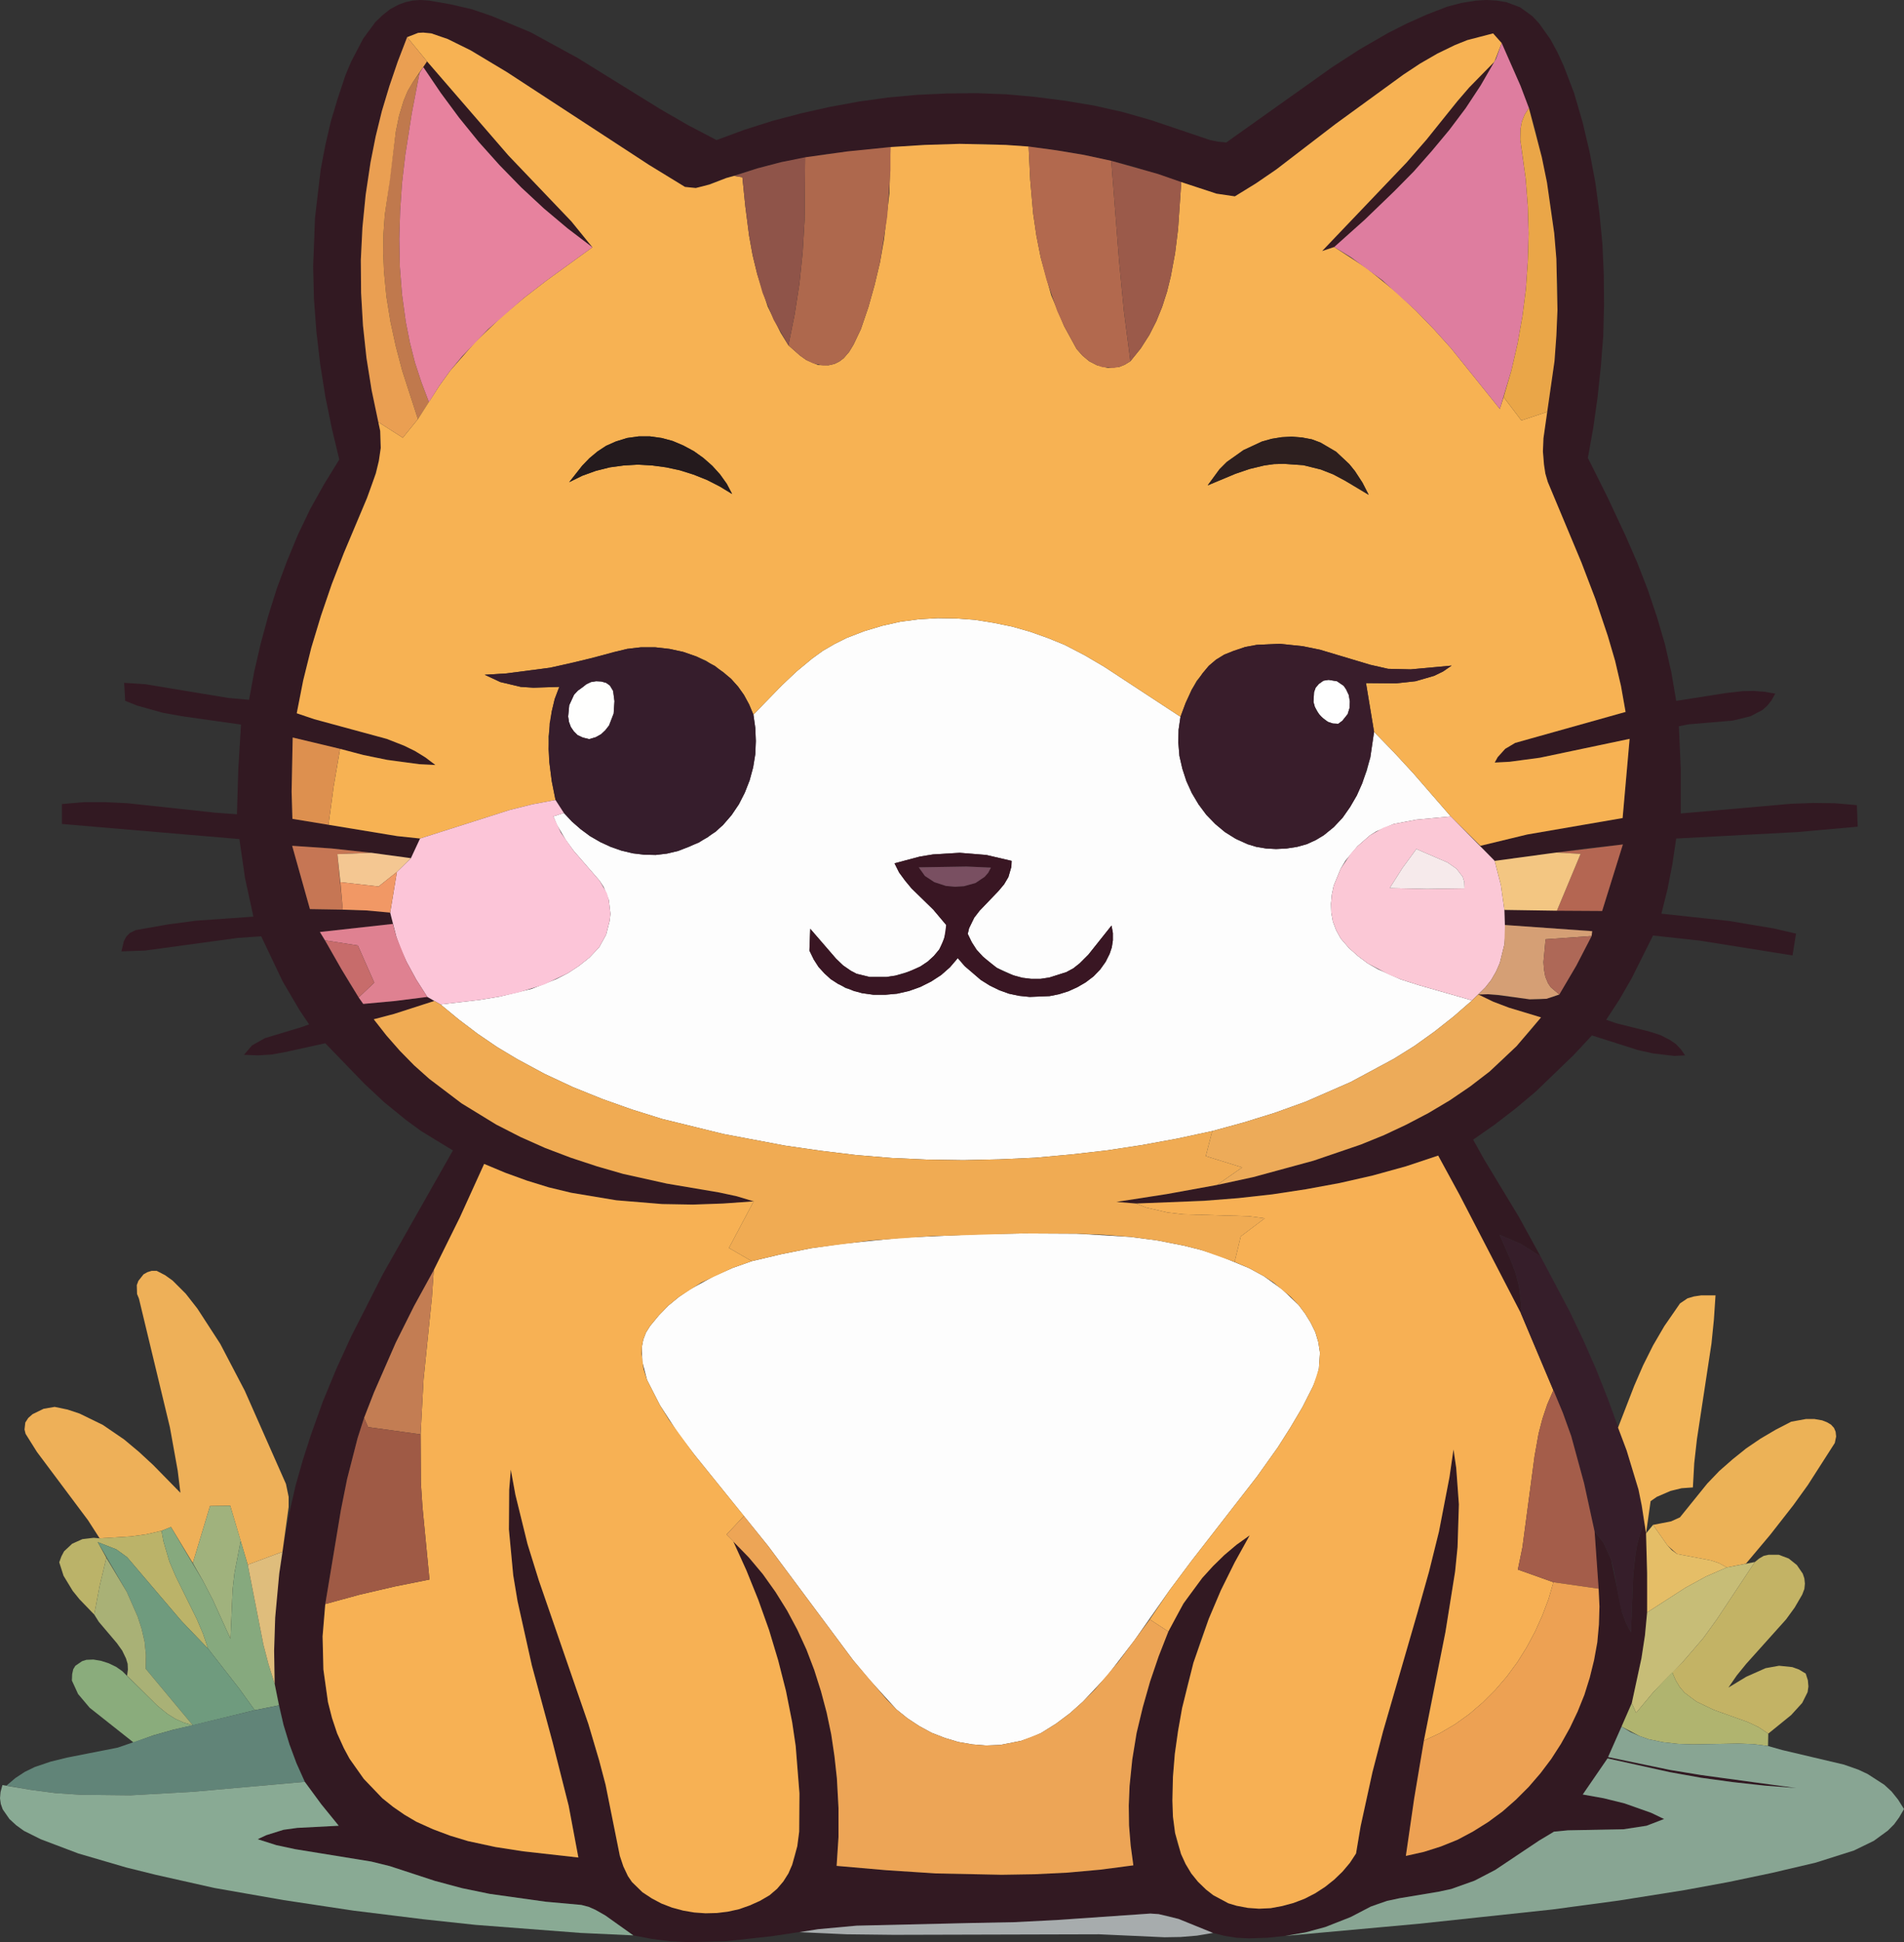 <svg xmlns="http://www.w3.org/2000/svg" viewBox="0 0 707.1 721"><rect x="0" y="0" width="707.1" height="721" fill="#333333" stroke="none"/><defs><style>.cls-1{fill:#fdfdfd;}.cls-2{fill:#351a22;}.cls-3{fill:#fff;}.cls-4{fill:#311922;}.cls-5{fill:#fffffe;}.cls-6{fill:#321922;}.cls-7{fill:#c0794d;}.cls-8{fill:#f7b253;}.cls-9{fill:#ea9f52;}.cls-10{fill:#de7d9f;}.cls-11{fill:#e7829e;}.cls-12{fill:#eaa648;}.cls-13{fill:#ae684d;}.cls-14{fill:#b2694e;}.cls-15{fill:#8f5449;}.cls-16{fill:#9b5a4a;}.cls-17{fill:#241a1d;}.cls-18{fill:#2d1f1f;}.cls-19{fill:#361d2c;}.cls-20{fill:#391d2b;}.cls-21{fill:#dd904f;}.cls-22{fill:#fcc5d8;}.cls-23{fill:#fbc8d6;}.cls-24{fill:#c67654;}.cls-25{fill:#f4c792;}.cls-26{fill:#f6eaeb;}.cls-27{fill:#b46652;}.cls-28{fill:#391623;}.cls-29{fill:#f3c682;}.cls-30{fill:#794f61;}.cls-31{fill:#f19865;}.cls-32{fill:#df8191;}.cls-33{fill:#d59f75;}.cls-34{fill:#ae6857;}.cls-35{fill:#c76c6b;}.cls-36{fill:#f0ab53;}.cls-37{fill:#edab59;}.cls-38{fill:#f7b054;}.cls-39{fill:#f7b154;}.cls-40{fill:#361e2a;}.cls-41{fill:#eeb058;}.cls-42{fill:#c37d53;}.cls-43{fill:#f2b559;}.cls-44{fill:#a45d4a;}.cls-45{fill:#9f5a45;}.cls-46{fill:#ecb257;}.cls-47{fill:#a0b27d;}.cls-48{fill:#eda556;}.cls-49{fill:#bbb369;}.cls-50{fill:#86a97e;}.cls-51{fill:#e5be67;}.cls-52{fill:#6f9b7e;}.cls-53{fill:#dfbd7c;}.cls-54{fill:#c3b365;}.cls-55{fill:#a9b176;}.cls-56{fill:#c7bd77;}.cls-57{fill:#eda153;}.cls-58{fill:#8aac7c;}.cls-59{fill:#b0b46f;}.cls-60{fill:#618478;}.cls-61{fill:#88a593;}.cls-62{fill:#89aa94;}.cls-63{fill:#a7acad;}</style></defs><g id="图层_2" data-name="图层 2"><g id="图层_1-2" data-name="图层 1"><path class="cls-1" d="M314.5,236.8l6.5-2.5,6.7-2,6.7-1.5,6.9-.9,6.9-.4,6.9.1,6.9.5,6.9,1.1,6.9,1.4,6.7,1.9,6.5,2.3,6.4,2.6,7.5,3.9,7.3,4.3,28.2,18.5-.7,4.8-.1,4.8.4,4.9,1.1,4.8,1.5,4.6,2,4.4,2.5,4.2,2.9,3.9,3.3,3.4,3.6,3,4,2.5,4.4,2,3.3,1,3.6.6,3.7.2,3.9-.2,3.9-.6,3.6-1,3.3-1.5,3-1.8,3.7-3,3.3-3.5,2.8-4,2.5-4.3,2-4.5,1.7-4.7,1.3-4.9,1.4-9.5,7.4,7.6,7.2,7.8,13.9,16L526,304.3l-8.4,1.6-6.4,2.7-2.4,1.5-4.7,4.1-4.4,5.3-1.8,3-2.6,6.3-.7,3.4-.3,3.3.1,3.3.6,3.3,1.2,3.2,1.7,3.1L501,352l3.4,3,3.6,2.7,3.9,2.2,8.3,3.7,6.6,2.1,19.9,5.7-6.9,6-7.1,5.6-7.4,5.3-7.7,4.8-16,8.6L484.9,409l-11.4,4.1-11.6,3.6-11.7,3.2-13,2.8-13.1,2.4-13.2,2-13.2,1.5-13.3,1.2-13.3.6-13.3.3-13.3-.2-13.3-.6-13.3-1.1-13.2-1.6-13.2-1.9L268.7,421l-22.8-5.6-11.2-3.5-11-3.9-10.9-4.4-10.5-4.9-10.2-5.5-7.5-4.5-7.2-4.9-7-5.3-6.8-5.6,14.6-1.7,7.3-1.2,12-2.9,9.1-3.6,4.3-2.2,4.1-2.7,3.9-3.1,3.6-3.8,2.6-4.7,1.3-5.1.3-2.6-.6-5.2-1.9-4.8-1.5-2.3L213,315.8l-2.9-4-3.3-5.6-1.3-3.1,3.9-1.3,3,3.2,3.2,2.8,3.5,2.6,3.8,2.2,3.9,1.8,4,1.4,4.2,1,4.2.5,4.3.1,4.2-.5,4.2-1,4.2-1.6,6.7-3.4,5.7-4.6,3.2-3.7,2.7-4,2.2-4.3,1.8-4.6,1.3-4.8.8-4.9.2-4.9-.2-4.9-.7-4.9,10.5-10.8,5.5-5.2,5.8-4.8,4-2.9,4.3-2.5Zm17.7,83.7,1.7,3.4,2.2,3,2.4,2.9,8.1,7.9,4.8,5.7-.1,2.6-1.4,4.5-1.1,2-2,2.4-2.3,2.1-2.7,1.8-3,1.5-6.3,1.9-3.3.5H323l-4.9-1.2-2.1-1.1-2.9-2-2.6-2.5-9.6-11.1-.3,8.1,1.6,3.3L304,359l2.2,2.4,2.3,2.1,5.5,3.3,6.1,1.9,4.3.6h4.4l4.4-.4,4.4-1,4.2-1.5,4-2,3.7-2.4,3.3-2.9,2.9-3.4,2.6,3,5.9,5.1,3.4,2.1,3.5,1.7,3.6,1.3,3.8.8,3.9.4,7.4-.3,3.5-.7,3.5-1.1,3.3-1.5,3.1-1.8,2.9-2.2,2.5-2.6,2-2.8,1.5-3,.8-2.4.4-2.6v-2.7l-.5-2.8-8.6,10.8-3.2,3.2-2.4,1.9-2.6,1.4-6.3,2-3.3.5H383l-3.3-.4-3.3-.9-6.2-2.8-2.7-1.9-2.5-2.3-2.3-2.5-1.8-2.8-1.5-3.1.5-2.1,1.9-3.9,2-2.6,7-7.3,2.1-2.5,1.6-2.7,1.1-3.8.1-2.2-9.4-2.2-9.9-.8-9.9.6-4.9.8Z"/><path class="cls-1" d="M279.2,468.2l11-2.6,11-2.2,11.2-1.6,22.4-2.3,28.3-1.3,16.9-.3,19.9.1,20,1.2,9.9,1.3,9.7,1.9,6.4,1.6,6.4,2,11.6,4.8,5.5,3,6.8,4.9,6.1,5.8,2.4,3.2,2.1,3.4,1.7,3.5,1.1,3.7.6,3.9-.4,5.9-.8,3.1-1.3,3.3-4,7.9-4.5,7.6-4.7,7.4-7.7,10.8-24.4,31.4-8,10.7-13.2,18.8-10,13-9,9.6-4.8,4.3-5.2,3.9-5.6,3.5-3.7,1.6-3.8,1.3-7.6,1.5-5.3.2-5.1-.4-5.2-.9-5-1.5-4.9-1.9-4.6-2.5-4.4-2.9-4.1-3.3-10-11-6.1-7.3L285.3,574,258,540.2l-5.9-7.7-7-10.8-4.8-9.4-1.8-6.9-.1-5.5.5-2.6,1-2.6,1.5-2.4,3.3-4,3.5-3.6,3.9-3.2,4.1-2.8,8.9-4.9,7-3.1Z"/><path class="cls-2" d="M537,42.9l8.6-10.4,9.4-9.6-5.1,8.8-5.6,8.5-6.1,8.1-6.5,7.8L525,63.7,517.8,71l-11,10.6L495.5,91.7,491,93.2l31.4-32.9,7.4-8.5Z"/><path class="cls-3" d="M491.5,252.7l1.9-.3,3.1.5,2.5,1.7.9,1.3,1,2.1.4,2.4-.1,2.4-.7,2.3-2,2.5-1.5,1.1-2-.1-1.8-.6-3-2.3-1.9-3.3-.5-1.8.2-3.6.6-1.7,1.2-1.4Z"/><path class="cls-4" d="M158.6,22.8l30.2,34.9,23.4,24.5,7.8,9.6-9.2-7L202,77.4l-8.4-7.8-8.1-8.3-7.7-8.6-7.3-9-6.8-9.2-6.5-9.6Z"/><path class="cls-5" d="M216.4,255.1l1.4-1.1,1.7-.8,1.9-.3,1.9.1,1.8.5,1.4,1,1.2,2,.5,3.8-.3,4.6-1.7,4.4-1.4,1.8-1.6,1.5-2,1.1-2.4.7-2.4-.6-1.9-.9-1.4-1.4-1.1-1.6-.7-1.9-.3-2,.4-4.2,1.8-3.9,1.4-1.5Z"/><path class="cls-6" d="M128.3,27.9l2.1-5,4.5-8.6,4.5-6.1,2.7-2.6,2.8-2.2,3.2-1.7,2.5-.9,2.6-.6,3-.2,3.1.2,8,1.4,7.8,1.8,7.4,2.5L197.1,12l17.4,9.5,30.7,19,10.4,6L266.1,52l10.3-3.8,10.4-3.3,10.6-2.8,10.7-2.4,10.9-2,10.8-1.5,10.9-1,11-.5,11-.1,11,.4,10.9,1,10.9,1.4,10.8,1.8L417,41.6l10.5,3L449.4,52l3,.6,3,.3,39.4-28L505,18.3l10.4-6,7.1-3.6,7.4-3.3,7.5-2.9,5.3-1.4,5.6-.9,3.8-.2,3.7.2,3.6.6,5.1,1.9L569.1,6l2.5,2.7,4.2,5.9,2.6,4.8,2.3,5,3.9,10.2,3.2,11,2.6,11.1,2.1,11.2L594,79.2l1.1,11.4.5,11.3.1,11.4-.3,11.5-.9,11.4-1.2,11.3-1.6,11.3-2,11.2,7.2,14.4,6.8,14.5,4.3,9.9,3.9,10,3.4,10.1,3,10.2,2.4,10.5,1.8,10.6,18.4-2.9,6.1-.7,4.1-.1,4.1.3,4.1.7-1.4,2.5-1.6,2-1.8,1.6-4.4,2.3-6.5,1.6-16.4,1.4-3.7.7.7,16.1V302l40.9-3.6,8.2-.3,8.1.1,8.2.7.3,8-22.4,2-45,2.4-1.4,9.4-1.8,9.3-2.3,9.2,25.1,2.7,16.7,2.8,8.2,1.9-1.3,8.1-34.5-5.5-17.3-1.9-8,16-4.5,7.8-4.9,7.5,3.8,1.3,12.4,3.1,4,1.3,3.5,1.8,2.2,1.5,1.8,1.9,1.6,2.3-4,.2-7.8-.9-5.8-1.3-17-5.4-6.7,7.2-14.1,13.6-7.5,6.3-7.8,6-8,5.6,4,7.2,13,21.5,8,14.6-7.3-4.6-7.9-3.4,4.1,9.3,1.8,4.8,1.3,4.9.8,6.7-.1,3.4-22.8-44L534.1,429l-12,4-12.3,3.4-12.3,2.8L485,441.5l-12.5,1.9-12.6,1.4-25.4,1.7-12.6.3-7.3-.6,18.7-2.9,18.7-3.4,13.4-2.9,22.4-6.1,17.6-6,8.6-3.5,8.3-3.9,8.2-4.3,7.9-4.7,7.5-5.1,7.3-5.6,5.1-4.6,9.6-10,4.4-5.5-11.9-3.6-5.8-2.2-5.6-2.7,3.7-.1,15.4,1.9,3.8.1,4.8-.9,2.4-1,6.3-10.7,5.7-11,.2-1.8-32.4-2.3-.2-5.6,36.3.4,7.7-24.7-12.4,1.3-35.2,4.8-5.3-5.6,17.4-4.2,35.4-6.1,2.6-29.4-33.3,7-11.2,1.5-5.6.3,1.1-2L559,278l3.7-2.2,41-11.5-1.7-9.6-2.2-9.4-2.7-9.2-4.6-13.7-5.2-13.6-12.5-29.9-.9-3.1-.5-3.3-.4-4.9.2-4.9,4.1-28.6,1.1-19v-9.5l-1.2-19-2.7-18.9-4.1-18.5-2.6-9.1-3.1-8.2-7-15.9-3.2-3.6-9.6,2.5-4.5,1.8-6.6,3.2-6.4,3.7-6.2,4.1L495.9,46.1,474,62.9l-7.6,5.2-7.8,4.8-6.8-1L421.4,62l-8.7-2.3-10.2-2.2-10.2-1.7L382,54.4l-17.1-1-21.4.4-12.8.8-23.8,2.6-16.8,3-8.8,2.3-11.6,3.6-9.2,3.3-2.1.4-4-.4L241,61.2,188.3,26.8l-13.5-8.1-8.5-4.2-6.1-2.1-3-.3-1.9.1-4.1,1.6-3.5,9.1L144.6,32l-2.8,9.3-2.3,9.4-1.9,9.6-1.8,12-1.2,12.1L134,96.5l.1,12.2.7,12.1,1.3,12.1,1.9,11.9,3.2,15.2.2,6.3-.7,4.8-2.6,9.2-10.4,25-4.5,11.6-4,11.7-3.6,11.9-3,12.1-2.4,12.2,6.5,2.2,26.9,7.3,6.4,2.5,4.1,2,3.9,2.4,3.7,2.8-6-.3-11.9-1.6-8.8-1.8-26.3-6.5-.4,20.1.3,10.1,38.9,6.4,8.5.9-3.4,7.3-14.7-2L123.2,315l-14.7-1,6.6,23.5,21,.5,8.8.8,1,4.2-27.1,3,11.1,19.1,5,7.6,11.9-1.1,11.9-1.5,2.6,1.5-14.9,4.8-7.6,2,4.7,6,5,5.7,5.3,5.4,5.6,5,12,9.1,12.9,7.9,9,4.6,9.2,4.1,9.5,3.6,9.7,3.2,9.7,2.8,16.2,3.6,19.5,3.3,6.5,1.4,6.3,1.9-11.3.8-11.3.4-11.4-.2-17-1.4-16.8-2.8-8.3-2-8.1-2.5-8-2.9-7.9-3.3-9,19.8-9.7,19.6-7.3,13.3L147,498.4l-8.1,18.5-3.7,9.5-2.4,7.5-3.9,15.2-2.3,11.5-5.8,34.9-1,12,.3,12.3,1.7,12.1,1.5,5.9,1.9,5.7,2.5,5.5,2.1,3.9,5.3,7.5,6.9,7.2,4,3.2,4.2,2.9,4.4,2.6,6.2,2.8,6.4,2.4,6.6,2,10.2,2.2,10.3,1.6,20.5,2.3-3.6-19.2-6-23.7-7.7-28.5-5.3-23.8-1.6-9.6-1.6-17,.1-14.7.6-7.5,1.7,9.3,4.5,18.3,4.2,13.5L218.5,640l4,13.5,2.4,9.1,5.3,26.4,1.3,3.9,1.7,3.6,1.5,2.2,3.9,3.8,3.5,2.3,3.6,1.9,3.9,1.5,4.1,1.1,4.1.7,4.2.3,4.2-.1,4.1-.5,4.1-.9,4-1.4,3.8-1.7,3.6-2.1,2.8-2.4,2.3-2.7,1.9-3,2.5-6.6,1.5-8.9.1-14.2-1.4-17.6-1.3-8.8-2.3-11.6L289,616.4l-3.4-11.3-4-11.2L277.2,583l-4.9-10.8,5.8,6,5.2,6.2L288,591l4.3,6.9,3.8,7.2,3.4,7.3,2.9,7.6,2.5,7.9,2.1,7.9,1.7,8.1,1.2,8.1.9,8.2.6,11V682l-.7,10.7,18.4,1.6,18.4,1.2,24.5.5,12.2-.2,12.3-.6,12.2-1.1,12.2-1.6-1-7.4-.6-7.4-.1-7.4.3-7.3,1-9.8,1.6-9.8,2.3-9.6,2.7-9.5,3.2-9.4,3.6-9.2,2.6-5.3,6.3-10,3.7-4.6,4-4.4,4.2-4.1,4.5-3.8,4.9-3.5-5.6,10.1-5.1,10.3L448.9,601l-3.1,8.1-4.9,16.6-3.4,16.9-1.2,8.5-.7,8.6-.2,8.7.2,6,.8,6.1.9,4,3,7.5,2.1,3.5,2.5,3.1,3,2.9,2.7,2.1,5.6,3,3,.9,4.2.8,4.2.3,4.3-.2,4.3-.8,4.1-1.1,4.2-1.6,3.9-2,3.7-2.4,3.4-2.7,3.1-3,2.7-3.2,2.3-3.5,1.7-10.1,4.4-20.1,3.9-15,12.9-44.5,4.2-14.9,3.7-14.9,3.9-20.2,1.4-10.3,1.1,6.8,1,13.6-.5,15.9-.9,9-3.6,22.5-5.5,27-4.3,24L522.1,689l6.7-1.5,6.3-2,6.2-2.5,5.8-3.1,5.6-3.5,5.3-3.9,5-4.4,4.7-4.7,4.4-5.1,4-5.3,3.6-5.6,3.3-5.9,2.9-6.1,2.5-6.2,2-6.4,1.6-6.5,1.2-6.6.6-6.6.2-6.7-1.8-27.8,3.4,4.3,2.7,6,4.1,19.7,1.4,3.8,1.9,3.6.8-20.8.7-6.9.7-4.5,1.2-4.5,1.6-4.4.6,4.4.5,22-.1,7.3-.8,8.5-1.3,8.5L606,632.3l-8.8,20,23.1,4.8,11.6,1.9,35.2,4.8-11.8-.9-11.8-1.3L631.8,660l-11.7-2.1L597,652.8l-9.2,13.4,7.8,1.4,7.7,1.9,9.9,3.5,4.8,2.3-6.5,2.5-8.5,1.3-20.7.4-5.2.5-5.5,3.3-16.3,10.9-7.7,4-8.7,3.1-4.7,1-14.4,2.4-7.7,1.9-3,1.2-7.5,3.9-9.4,3.7-7.4,2-7.5,1.3-6.7.7-6.8.2-4.5-.2-4.4-.7-4.4-1.1-12.8-5.2-4.4-1.3-6.1-.7-34.7,2.4-15.8.8-58.6,1.3-14.2,1.3-17.2,2.6-17.3,1.9-13.8.3-6.8-.3-6.8-.9-6.8-1.3-10.4-7.4-3.7-2.1-2.5-1.1-2.7-.7L202.6,706l-20.7-2.9L171.7,701l-10.1-2.7-16.8-5.5-6.9-1.7-28.3-4.6-7-1.5-6.9-2.2,3.2-1.5,6.4-2,5.1-.7,15.4-.8-6.5-8-6.1-8.3-3.1-6.9-2.6-7-2.2-7.2L102,625.1l-.2-12.3.4-12.3.6-8.1.9-8.2,2.1-13.4,1.8-9.8,2.2-9.6,2.7-9.5,3-9.3,4.4-12.3,5-12.1,5.5-12,11.9-23.4,25.9-45.7-11.8-7.2-5.6-4.1-8-6.5-7.6-7.1-14.4-14.9-15,3.3-5,.9-5,.3-5.2-.2,3-3.5,4.8-2.7,13.3-4,3.1-1.1-3.5-5.2L105,364.4l-8-16.8-8.7.6-34.5,4.7-8.7.3.9-3.8.9-1.7,1.3-1.3,2.2-1.1,11.9-2.1,10.5-1.4,21.3-1.5L91,326l-2.1-14.5L23,305.9v-7.4l8.2-.7h8.1l8.1.4,32.5,3.5,8.1.6.5-16.7,1-16.6-21.9-3.1-7.2-1.3L51.1,262l-4.6-1.8-.4-6.7,7.8.5,30.8,5.1,7.8.7,1.9-10.4L96.8,239l2.8-10.3,3.2-10.2,3.7-10,4.1-9.9,4.6-9.6,5.2-9.3,5.6-9.1-2.8-11.7-2.4-11.8-1.9-12-1.4-12-.9-12.1-.3-12.1.7-18.1,2.1-17.9,1.7-8.9,2-8.7,2.6-8.7Z"/><path class="cls-7" d="M143.9,72.7,147,48.9l1.2-5.9,1.7-5.6,1.5-3.6,2-3.4,2.4-3.3-2.9,15.1-2.4,15.4L149.3,68l-.7,10.3-.3,10.4.2,10.4.8,10.2,1.4,10.2,1.5,7.6,1.9,7.5,2.4,7.3,2.8,7.4-4.1,6.3-5.8-17.9-2.4-9.1-2-9.2-1.5-9.3-.9-9.3-.3-7,.1-7,.5-7Z"/><path class="cls-8" d="M151.2,13.8l4.1-1.6,1.9-.1,3,.3,6.1,2.1,8.5,4.2,13.5,8.1L241,61.2l13.4,8.2,4,.4,5.1-1.3,6.2-2.4,2.9-.8,3.1.5,1.1,10.8,1.4,10.9,1.3,7.2,1.7,7,3.9,12.1,4.8,9.7,2.9,4.7,4.3,3.8,2.4,1.7,4.3,1.8,3.9.1,2.2-.5,1.8-.9,1.6-1.2,2-2.3,1.7-2.8,2.7-5.7,2.8-8.2,2.3-8.2,2-8.4,1.5-8.5,2-17.1.4-17.2,12.8-.8,12.9-.4,17.1.4,8.5.6.6,12.4,1.1,12.5,1.2,8.2,1.6,8.1,3.9,14,4.8,11.5,4.6,8.4L402,132l2.5,2.1,2.9,1.5,4.1,1,4.2-.4,2-.8,2.1-1.3,3.8-4.7,3.2-5,2.6-5.1,2.2-5.4,1.8-5.6,1.4-5.7,1.6-8.6,1.1-8.9,1.2-17.5,13.1,4.3,6.8,1,7.8-4.8,7.6-5.2,21.9-16.8,25.3-18.4,6.2-4.1,6.4-3.7,6.6-3.2,4.5-1.8,9.6-2.5,3.2,3.6L555,22.9l-9.4,9.6-4.4,5.1L529.8,51.8l-7.4,8.5L491,93.2l4.5-1.5,12.1,7.9,11.2,9.1,7,6.6,6.7,6.9,6.4,7.1L557,151.8l1.4-4.4,6.6,8.7,9.6-3.2-1.4,9.8-.2,4.9.4,4.9.5,3.3.9,3.1,12.5,29.9,5.2,13.6,4.6,13.7,2.7,9.2,2.2,9.4,1.7,9.6-41,11.5L559,278l-2.8,3.1-1.1,2,5.6-.3,11.2-1.5,33.3-7-2.6,29.4-35.4,6.1L549.8,314l-11-10.9-13.9-16-7.2-7.8-7.4-7.6-3-18.1,11.1.1,7.3-.8,6.9-2,3.3-1.6,3.2-2.2-15.2,1.4-8.4-.2-6.6-1.5-18.7-5.6-6.4-1.3-8.6-.9-8.5.4-4.3.8-7.7,2.8-3.1,1.9-2.7,2.3-4.5,5.6-1.8,3.2-2.3,5-1.9,5.1-28.2-18.5-7.3-4.3-7.5-3.9-6.4-2.6-6.5-2.3-6.7-1.9-6.9-1.4-6.9-1.1-6.9-.5-6.9-.1-6.9.4-6.9.9-6.7,1.5-6.7,2-6.5,2.5-4.6,2.3-4.3,2.5-4,2.9-5.8,4.8-5.5,5.2-10.5,10.8-1.6-3.8-1.9-3.5-2.2-3.1-2.6-2.9-2.9-2.5-6.4-4.2-3.6-1.6-4.9-1.7-5.1-1.1-5.3-.6H238l-5.1.6-20.8,5.3-7.9,1.7L188.1,250l-8.1.5,5.8,2.7,7.6,1.8,4.7.3,9.6-.3-1.7,4.5-1.1,4.6-1.2,9.3.3,9.5.9,7.1,1.4,7-8.6,1.6-8.4,2.1L156,311.3l-8.5-.9L122,306.2l1.9-14.2,2.4-14,8.7,2.3,8.8,1.8,11.9,1.6,6,.3-3.7-2.8-3.9-2.4-4.1-2-6.4-2.5L116.7,267l-6.5-2.2,2.4-12.2,3-12.1,3.6-11.9,4-11.7,4.5-11.6,8.6-20.4,3.3-9.2,1.1-4.6.7-4.8-.2-6.3-.7-3.3,9.1,5.8,5.6-6.9,7.9-12.3,4.1-5.7,9.2-10.5,10.1-9.7,8.1-6.8,8.3-6.4L220,91.8l-7.8-9.6L188.8,57.7,158.6,22.8ZM211.4,179l4.9-2.4,5-1.8,5.2-1.3,5.2-.7,5.2-.3,5.3.3,5.2.7,5.1,1.1,5.1,1.6,5,2,4.7,2.4,4.6,2.8-2-3.8-2.5-3.5-2.9-3.2-3.3-2.9-3.5-2.5-3.9-2.1-4-1.7-4.1-1.1-4.3-.6h-4.2l-4.3.6-4.2,1.3-3.6,1.6-3.2,2.1-3,2.5-2.7,2.8Zm237.1,1.2,10.3-4.3,5.3-1.8,5.4-1.3,3.6-.5,3.7-.1,7.2.5,6.5,1.6,4.6,1.8,4.5,2.4,8.7,5.2-2.3-4.5-2.8-4.3-2.1-2.6-4.9-4.6-5.8-3.4-3.2-1.2-3.7-.7-3.8-.3-3.7.2-3.7.6-3.6,1-6.9,3.2-6.2,4.4-2.7,2.7Z"/><path class="cls-9" d="M140.5,156.7,138,144.8l-1.9-11.9-1.3-12.1-.7-12.1L134,96.5l.6-12.1,1.2-12.1,1.8-12,1.9-9.6,2.3-9.4,2.8-9.3,3.1-9.1,3.5-9.1,7.4,9-5.2,7.6-2,3.4-1.5,3.6L148.2,43,147,48.9l-2.2,18-1.9,12.9-.5,7-.1,7,.3,7,.9,9.3,1.5,9.3,2,9.2,2.4,9.1,5.8,17.9-5.6,6.9Z"/><path class="cls-10" d="M557.7,16l7,15.9,3.1,8.2-1.6,2.5-1,2.5-.5,2.7-.1,4.1,2,14.4.8,10.2.3,10.2L567.4,97l-.7,10.2-1.3,10.2-1.8,10.1-2.3,10L557,151.8l-18.1-22.5-6.4-7.1-6.7-6.9L513.3,104l-11.6-8.5-6.2-3.8,11.3-10.1,11-10.6,7.2-7.3,6.7-7.6,6.5-7.8,6.1-8.1,5.6-8.5,5.7-9.9Z"/><path class="cls-11" d="M155.8,27.1l1.4-2.2,6.5,9.6,6.8,9.2,7.3,9,7.7,8.6,8.1,8.3,8.4,7.8,8.8,7.4,9.2,7-17.1,12.4-8.3,6.4-13.3,11.6-9.6,10-4.5,5.4-4.1,5.7-3.8,6-2.8-7.4-2.4-7.3-1.9-7.5-1.5-7.6-1.4-10.2-.8-10.2-.2-10.4.3-10.4.7-10.3,1.2-10.4,2.4-15.4Z"/><path class="cls-12" d="M565.2,56.1l-.6-4.2.1-4.1.5-2.7,1-2.5,1.6-2.5,4.8,18.3,1.9,9.3,2.7,18.9.8,9.5.4,19-.4,9.5-.7,9.5-2.7,18.8-9.6,3.2-6.6-8.7,2.9-9.9,2.3-10,1.8-10.1,1.3-10.2.7-10.2.3-10.3-.3-10.2-.8-10.2Z"/><path class="cls-13" d="M299,58.4l15.8-2.2,15.9-1.6v8.6l-1.2,17.2-2.7,17-2,8.4-2.3,8.2-2.8,8.2-2.7,5.7-1.7,2.8-2,2.3-1.6,1.2-1.8.9-2.2.5-2,.1-3.7-.8-2.5-1.2-2.4-1.7-4.3-3.8,2.3-11.4,1.8-11.6,1.2-11.7.7-11.7Z"/><path class="cls-14" d="M382,54.4l10.3,1.4,10.2,1.7,10.2,2.2,2.9,37.2,1.8,18.6,2.4,18.6-2.1,1.3-2,.8-2.1.4-4.2-.3-2-.7-2.9-1.5L402,132l-2.2-2.5-4.6-8.4-2.6-5.7-4-11.7-2.1-8.1-1.6-8.1-1.2-8.2-1.1-12.5Z"/><path class="cls-15" d="M272.6,65.3l8.7-2.8,8.8-2.3,8.9-1.8-.2,23.4-.7,11.7-1.2,11.7-1.8,11.6-2.3,11.4-5.5-9.5-4.1-10-2-7-1.7-7-1.3-7.2-1.4-10.9-1.1-10.8Z"/><path class="cls-16" d="M412.7,59.7l17.4,4.9,8.6,3-1.2,17.5L436.4,94l-1.6,8.6-1.4,5.7-1.8,5.6-2.2,5.4-2.6,5.1-3.2,5-3.8,4.7-2.4-18.6-1.8-18.6Z"/><path class="cls-17" d="M211.4,179l4.8-6.1,2.7-2.8,3-2.5,3.2-2.1,3.6-1.6,4.2-1.3,4.3-.6h4.2l4.3.6,4.1,1.1,4,1.7,3.9,2.1,3.5,2.5,3.3,2.9,2.9,3.2,2.5,3.5,2,3.8-4.6-2.8-4.7-2.4-5-2-5.1-1.6-5.1-1.1-5.2-.7-5.3-.3-5.2.3-5.2.7-5.2,1.3-5,1.8Z"/><path class="cls-18" d="M448.5,180.2l4.4-6,2.7-2.7,6.2-4.4,6.9-3.2,3.6-1,3.7-.6,3.7-.2,3.8.3,3.7.7,3.2,1.2,5.8,3.4,4.9,4.6,2.1,2.6,2.8,4.3,2.3,4.5-8.7-5.2-4.5-2.4-4.6-1.8-6.5-1.6-7.2-.5-3.7.1-3.6.5-5.4,1.3-5.3,1.8Z"/><path class="cls-19" d="M227.8,242.1l5.1-1.2,5.1-.6h5.3l5.3.6,5.1,1.1,4.9,1.7,6.9,3.5,6,4.8,2.6,2.9,2.2,3.1,1.9,3.5,1.6,3.8.7,4.9.2,4.9-.2,4.9-.8,4.9-1.3,4.8-1.8,4.6-2.2,4.3-2.7,4-3.2,3.7-2.7,2.5-6.2,4-7.7,3.1-4.2,1-4.2.5-4.3-.1-4.2-.5-4.2-1-4-1.4-3.9-1.8-3.8-2.2-3.5-2.6-3.2-2.8-3-3.2-3.1-4.8-1.4-7-.9-7.1-.3-4.8.4-9.4.8-4.6,1.1-4.6,1.7-4.5-9.6.3-4.7-.3-7.6-1.8-5.8-2.7,8.1-.5,16.1-2.1,15.8-3.6Zm-11.4,13-1.8,1.3-1.4,1.5-1.8,3.9L211,266l.3,2,.7,1.9,1.1,1.6,1.4,1.4,1.9.9,2.4.6,2.4-.7,2-1.1,1.6-1.5,1.4-1.8,1.7-4.4.3-4.6-.5-3.8-1.2-2-1.4-1-1.8-.5-1.9-.1-1.9.3-1.7.8Z"/><path class="cls-20" d="M458.1,241.6l4.3-1.4,4.3-.8,8.5-.4,8.6.9,6.4,1.3,18.7,5.6,6.6,1.5,8.4.2,15.2-1.4-3.2,2.2-3.3,1.6-6.9,2-7.3.8-11.1-.1,3,18.1-1.4,9.5-3,9.6-2,4.5-2.5,4.3-2.8,4-3.3,3.5-3.7,3-3,1.8-3.3,1.5-3.6,1-3.9.6-3.9.2-3.7-.2-3.6-.6-3.3-1-4.4-2-4-2.5-3.6-3-3.3-3.4-2.9-3.9-2.5-4.2-2-4.4-1.5-4.6-1.1-4.8-.4-4.9.1-4.8.7-4.8,1.9-5.1,2.3-5,4-6.1,2.3-2.7,2.7-2.3,3.1-1.9Zm33.4,11.1-1.7,1.2-1.2,1.4L488,257l-.2,3.6.5,1.8.8,1.8,2.5,2.8,1.6,1,1.8.6,2,.1,1.5-1.1,2-2.5.7-2.3.1-2.4-.4-2.4-1-2.1-.9-1.3-2.5-1.7-3.1-.5Z"/><path class="cls-21" d="M108.7,273.8l17.6,4.2-2.4,14L122,306.2,108.6,304l-.3-10.1Z"/><path class="cls-22" d="M156,311.3l33.3-10.6,8.4-2.1,8.6-1.6,3.1,4.8-3.9,1.3,2.8,6,4.7,6.7,9.7,11.2,2.7,4.6.7,2.5.6,5.2-.3,2.6-1.3,5.1-2.6,4.7-3.6,3.8-3.9,3.1-4.1,2.7-8.8,4.2-9.4,2.9-7.2,1.6-7.3,1.2-14.6,1.7-4.9-2.8-4.1-6.4-3.6-6.6-2.1-4.6-1.7-4.7-2.3-9,2.5-15.1,5.2-5.1Z"/><path class="cls-23" d="M538.8,303.1l16.3,16.5,2.3,9,1.3,9.2.3,9.3-.3,3.5-1.7,6.9-1.4,3.2-1.8,3.1-2.2,2.8-4.9,4.8-19.9-5.7-6.6-2.1-4.2-1.7-8-4.2-3.6-2.7-3.4-3-3.1-3.6-1.7-3.1-1.2-3.2-.6-3.3-.1-3.3.3-3.3.7-3.4,2.6-6.3,3.9-5.8,2.3-2.5,4.7-4.1,4.9-2.8,3.9-1.4,8.4-1.6ZM526,315.2l-5.2,7.1-4.7,7.4,13.9.3,13.9-.2-.1-2.4-.6-1.9-2.3-3-3.3-2.3Z"/><path class="cls-24" d="M108.5,314l14.7,1,14.7,1.6-12.6.5,2,20.6-12.2-.2Z"/><path class="cls-25" d="M137.9,316.6l14.7,2-5.2,5.1-6.8,5.4-14.2-1.6-1.1-10.4Z"/><path class="cls-26" d="M526,315.2l11.6,5,3.3,2.3,2.3,3,.6,1.9.1,2.4L530,330l-13.9-.3,4.7-7.4Z"/><path class="cls-27" d="M578,316.5l24.7-3L595,338.2l-16.8-.1L587,317Z"/><path class="cls-28" d="M332.2,320.5l9.4-2.5,4.9-.8,9.9-.6,9.9.8,9.4,2.2-.1,2.2-1.1,3.8-1.6,2.7-2.1,2.5-7,7.3-2,2.6-1.9,3.9-.5,2.1,1.5,3.1,1.8,2.8,2.3,2.5,5.2,4.2,3,1.6,3.2,1.2,3.3.9,3.3.4h3.4l3.3-.5,6.3-2,2.6-1.4,2.4-1.9,3.2-3.2,8.6-10.8.5,2.8v2.7l-.4,2.6-.8,2.4-1.5,3-2,2.8-2.5,2.6-2.9,2.2-3.1,1.8-3.3,1.5-3.5,1.1-3.5.7-7.4.3-3.9-.4-3.8-.8-3.6-1.3-3.5-1.7-3.3-2.1-6-5.1-2.6-3-2.9,3.4-3.3,2.9-3.7,2.4-4,2-4.2,1.5-4.4,1-4.4.4h-4.4l-4.3-.6-3.1-.8-5.8-2.6-2.7-1.8-2.3-2.1L304,359l-1.8-2.8-1.6-3.3.3-8.1,9.6,11.1,2.6,2.5,2.9,2,2.1,1.1,4.9,1.2h6.2l3.3-.5,3.3-.8,6-2.6,2.7-1.8,2.3-2.1,2-2.4,1.9-4.2.7-4.9-4.8-5.7-8.1-7.9-2.4-2.9-2.2-3Zm9,1.5,2.3,3.2,3.5,2.3,4.3,1.4,3.4.3,3.3-.2,4.3-1.2,3.4-2.3L367,324l1-1.9-9-.4Z"/><path class="cls-29" d="M555.1,319.6l22.9-3.1,9,.5-8.8,21.1-19.5-.3-1.3-9.2Z"/><path class="cls-30" d="M341.2,322l17.8-.3,9,.4-1,1.9-1.3,1.5-3.4,2.3L358,329l-3.3.2-3.4-.3-4.3-1.4-3.5-2.3Z"/><path class="cls-31" d="M140.6,329.1l6.8-5.4-2.5,15.1-8.8-.8-8.8-.3-.9-10.2Z"/><path class="cls-32" d="M118.8,346l27.1-3,1.3,4.8,3.8,9.3,3.6,6.6,4.1,6.4-11.9,1.5-11.9,1.1-1.7-2.4,5.8-5.5L132.9,351l-12.2-1.9Z"/><path class="cls-33" d="M558.9,343.4l32.4,2.3-.2,1.8L574,348.7l-.8,8.5.2,2.7.5,2.7,1,2.4,1,1.5,3.2,2.7-4.8,1.6-6.2.2-11.5-1.6-3.9-.3-3.7.1,2.6-2.6,2.2-2.8,1.8-3.1,1.4-3.2,1.7-6.9Z"/><path class="cls-34" d="M574,348.7l17.1-1.2-5.7,11-6.3,10.7-3.2-2.7-1-1.5-1-2.4-.5-2.7-.2-2.7Z"/><path class="cls-35" d="M120.7,349.1l12.2,1.9,6.1,13.8-5.8,5.5-6.4-10.5Z"/><path class="cls-36" d="M161.3,371.6l2.3,1.3,6.8,5.6,7,5.3,7.2,4.9,7.5,4.5,10.2,5.5,10.5,4.9,10.9,4.4,11,3.9,11.2,3.5,22.8,5.6,22.8,4.3,13.2,1.9,13.2,1.6,13.3,1.1,13.3.6,13.3.2,13.3-.3,13.3-.6,13.3-1.2,13.2-1.5,13.2-2,13.1-2.4,13-2.8-2.4,9.3,13.5,4.2-9.3,6.5-18.7,3.4-18.7,2.9,7.3.6,3.8,1.5,7.8,1.8,5.9.7,24.3.7,6,.8-8.9,6.7-2.3,9.5L445.9,464l-6.4-1.6-9.7-1.9-9.9-1.3-10-.8-10-.4-19.9-.1-33.9,1-22.5,1.6-22.4,2.9-11,2.2-11,2.6-8.5-4.9,9.2-17.3-6.3-1.9-6.5-1.4-19.5-3.3-16.2-3.6-9.7-2.8-9.7-3.2-9.5-3.6-9.2-4.1-9-4.6-12.9-7.9-12-9.1-5.6-5-5.3-5.4-5-5.7-4.7-6,7.6-2Z"/><path class="cls-37" d="M546.7,371.4l2.3-2.2,5.6,2.7,5.8,2.2,11.9,3.6-9.1,10.7-10,9.4-7.3,5.6-7.5,5.1-7.9,4.7-8.2,4.3-8.3,3.9-8.6,3.5-17.6,6L465.4,437,452,439.9l9.3-6.5-13.5-4.2,2.4-9.3,11.7-3.2,11.6-3.6,11.4-4.1,16.7-7.3,16-8.6,7.7-4.8,7.4-5.3,7.1-5.6Z"/><path class="cls-38" d="M421.9,446.8l25.3-1,12.7-1,12.6-1.4,12.5-1.9,12.5-2.3,12.3-2.8,12.3-3.4,12-4,7.9,14.5,22.8,44,12.1,28.6-2.3,5.3-1.8,5.4-1.4,5.4-1.5,8.4-4.5,33.8-1.7,8.3,13.2,4.7-1.8,6.2-2.3,6.1-2.7,6-3.1,5.8-3.5,5.6-3.9,5.3-4.3,5-4.6,4.6-5,4.3-5.3,3.8-5.6,3.3-6,2.8,8-40.3,3.6-22.5.9-9,.5-15.9-1-13.6-1-6.8-1.5,10.3-3.9,20.2-3.7,14.9-4.2,14.9-12.9,44.5-3.9,15L505.3,678l-1.7,10.1-2.3,3.5-2.7,3.2-3.1,3-3.4,2.7-3.7,2.4-3.9,2-4.2,1.6-4.1,1.1-4.3.8-4.3.2-4.2-.3-4.2-.8-3-.9-5.6-3-2.7-2.1-3-2.9-2.5-3.1-2.1-3.5-1.7-3.7-2.2-7.8-.8-6.1-.2-6,.2-8.7.7-8.6,1.2-8.5,1.5-8.5,4.2-16.8,5.7-16.3,4.5-10.6,5.1-10.3,5.6-10.1-4.9,3.5-4.5,3.8-4.2,4.1-4,4.4-7,9.5-5.6,10.4-6.9-4.5,7.4-10.9,8-10.7,24.4-31.4,7.7-10.8,4.7-7.4,4.5-7.6,4-7.9,2.1-6.4.4-5.9-.6-3.9-1.1-3.7-1.7-3.5-2.1-3.4-2.4-3.2-2.9-3-6.5-5.4-3.5-2.3-5.5-3-5.4-2.3,2.3-9.5,8.9-6.7-6-.8-24.3-.7-5.9-.7-7.8-1.8Z"/><path class="cls-39" d="M179.8,432.1l7.9,3.3,8,2.9,8.1,2.5,8.3,2,16.8,2.8,17,1.4,11.4.2,11.3-.4,11.3-.8-9.2,17.3,8.5,4.9-7.1,2.5-11.6,5.4-8.4,5.4-3.9,3.2-3.5,3.6-3.3,4-1.5,2.4-1,2.6-.5,2.6-.1,2.8.7,5.5,1.3,4.1,4.8,9.4,3.4,5.5,9.5,13,18.3,22.6-6.5,6.9,2.5,2.5,4.9,10.8,4.4,10.9,4,11.2,3.4,11.3,2.9,11.4,2.3,11.6,1.3,8.8,1.4,17.6-.1,14.2-.7,5.4-1.9,6.9-1.4,3.2-1.9,3-2.3,2.7-2.8,2.4-3.6,2.1-3.8,1.7-4,1.4-4.1.9-4.1.5-4.2.1-4.2-.3-4.1-.7-4.1-1.1-3.9-1.5-3.6-1.9-3.5-2.3-3.9-3.8-1.5-2.2-1.7-3.6-1.3-3.9-5.3-26.4-2.4-9.1-4-13.5-18.4-53.3-4.2-13.5-4.5-18.3-1.7-9.3-.6,7.5-.1,14.7,1.6,17,1.6,9.6,5.3,23.8,7.7,28.5,6,23.7,3.6,19.2-20.5-2.3L184,685.7l-10.2-2.2-6.6-2-6.4-2.4-6.2-2.8-4.4-2.6-4.2-2.9-4-3.2-6.9-7.2-5.3-7.5-2.1-3.9-2.5-5.5-1.9-5.7-1.5-5.9-1.7-12.1-.3-12.3,1-12,12.8-3.5,12.9-3,13-2.6-2.6-26.9-.6-9-.1-18,1.1-20.4,3.1-30.4.7-10.2,9.7-19.6Z"/><path class="cls-40" d="M556.9,458.4l7.9,3.4,7.3,4.6L583,487l5,10.5,4.7,10.7L597,519l7.1,19.5,4.4,14.5,2.2,11.9-1.6,4.4-1.2,4.5-.7,4.5-.7,6.9-.8,20.8-1.9-3.6-1.4-3.8-1-3.9-2.1-12-1-3.8-2.7-6-3.4-4.3-3.9-17.9-4.8-17.6-3.1-8.6-15.6-37,.1-3.4-.8-6.7-1.3-4.9-1.8-4.8Z"/><path class="cls-41" d="M51.6,482.1l-.7-1.7-.1-3.3.6-1.6,1.9-2.4,1.4-.8,1.6-.5h1.9l3.1,1.6,2.8,2,4.9,4.9,4.3,5.5,8.5,13.1,9.1,17.4,15.3,34.6,1,4.8v3.8l-2.3,16.6L92,580.9,85.5,559l-7.5.1-6.4,21.2-8.1-13.4L60,568.3l-5.6,1.3-5.8.8-11.6.7-4.3-6.7L13.7,539l-4.2-6.7-.4-1.6.3-2.6,1.1-1.7,1.6-1.4,4.1-2,4.1-.7,4.8,1,4.5,1.5,8.6,4.2,7.9,5.4,5.5,4.6,5.3,4.9L67,554.2,66,546l-2.9-16.1Z"/><path class="cls-42" d="M135.2,526.4l3.7-9.5,8.1-18.5,6.8-13.6,7.3-13.3-.7,10.2-3.1,30.4-1.1,20.4-19.5-2.7Z"/><path class="cls-43" d="M622.8,485.5l1.1-1.6,2.8-1.9,2.4-.7,2.7-.4h5.3l-.6,9-.9,8.9-5.4,35.5-1,8.9-.5,9-4.2.3-4.1,1-5.1,2.2-2.3,1.6-1.7,12-1.6-10.4-1.2-5.9-4.4-14.5-3.2-8.5,6-15.5,3.3-7.6,3.7-7.4,4.2-7.2Z"/><path class="cls-44" d="M576.9,516.1l3.5,8.4,3.1,8.6,4.8,17.6,3.9,17.9,1.5,21.2-16.8-2.4-13.2-4.7,1.7-8.3,4.5-33.8,1.5-8.4,1.4-5.4,1.8-5.4Z"/><path class="cls-45" d="M120.8,595.5l5.8-34.9,2.3-11.5,3.9-15.2,2.4-7.5,1.5,3.4,19.5,2.7.1,18,.6,9,2.6,26.9-13,2.6-12.9,3Z"/><path class="cls-46" d="M665.2,527.8l5.5-1h3.1l2.9.5,1.8.7,1.5.9,1.1,1.2.6,1.4.2,1.8-.5,2.4-10,15.6-5.4,7.5-8.6,11-9,10.7-7.1,1.4-2.9-1.6-3-1-12.6-2.4-3.5-3.1-5.4-7.7,6.7-1.3,3.3-1.5L634,550.8l4.5-4.7,4.9-4.3,5.1-4.1,5.3-3.6,5.6-3.3Z"/><path class="cls-47" d="M78,559.1l7.5-.1,3.9,13-2.3,11.9-.7,6.1-.8,18.4-6.5-14.3-3.6-7-3.9-6.8Z"/><path class="cls-48" d="M269.8,569.7l6.5-6.9,9,11.2,31.5,42.3,12.4,14.5,3.7,3.8,4.1,3.3,4.4,2.9,4.6,2.5,4.9,1.9,5,1.5,5.2.9,5.1.4,5.3-.2,7.6-1.5,7.5-2.9,5.6-3.5,5.2-3.9,4.8-4.3,4.6-4.7,8.5-10L427,601.2l6.9,4.5-3.6,9.2-3.2,9.4-2.7,9.5-2.3,9.6-1.6,9.8-1,9.8-.3,7.3.1,7.4.6,7.4,1,7.4-12.2,1.6-12.2,1.1-12.3.6L372,696l-24.5-.5-18.4-1.2-18.4-1.6.7-10.7V671.2l-.6-11-.9-8.2-1.2-8.1-1.7-8.1-2.1-7.9-2.5-7.9-2.9-7.6-3.4-7.4-3.8-7.1L288,591l-4.7-6.6-5.2-6.2Z"/><path class="cls-49" d="M37,571.1l11.6-.7,5.8-.8,5.6-1.3.7,3.9,2.2,7.5,2.3,5.4,7.9,16,2.3,5.4,1.9,5.6-9.9-10.3L47.2,578.1l-4-2.9-6.9-2.7,3.2,5.8L37,588.8l-2,10.6-5.5-5.7L27,590.6,23.6,585,22,580l.8-2.2,1-1.9,3-2.8,3.8-1.7,4.2-.5Z"/><path class="cls-50" d="M60,568.3l3.5-1.4,12,20.2,3.6,7,6.5,14.3.8-18.4.7-6.1L89.4,572l2.6,8.9,5.8,29.6,1.9,7.3,2.3,7.3,1.6,8-9,1.8L89,627.1l-11.7-15-1.9-5.6-2.3-5.4-7.9-16-2.3-5.4-2.2-7.5Z"/><path class="cls-51" d="M611.3,569.3l2.6-3.2,5.4,7.7,1.6,1.7,1.9,1.4,12.6,2.4,3,1,2.9,1.6-7.8,3.4-7.5,4.1-14.3,9.2V583.9Z"/><path class="cls-52" d="M36.3,572.5l6.9,2.7,4,2.9,20.2,23.7,9.9,10.3,11.7,15,5.6,7.8-23,5.6-17.5-21,.1-5.1-.5-4.9-1.1-4.8-1.5-4.6-4-9.1Z"/><path class="cls-53" d="M92,580.9l12.9-4.8-1.2,8.1-1.5,16.3-.4,12.3.2,12.3-2.3-7.3-1.9-7.3Z"/><path class="cls-54" d="M651.7,579.9l1.6-1.3,1.7-1,1.8-.4h3.8l3.7,1.4,3,2.4,2.2,3.2.6,1.8.2,1.9-.2,2-.8,2.1-2.8,4.8-3.2,4.4-14.8,16.5L645,622l-3.1,4.5,6.6-4,7.2-3.2,5-.9,4.9.5,2.5.9,2.5,1.5.8,2.5.2,2.3-.3,2.1-2,4-4.1,4.5-8.5,6.9-3.6-2.4-4-1.9-12.6-4.5-6.5-3.1-4.4-3.3-1.8-2.1-1.5-2.5-1.3-3,4.1-4,7.4-8.6,5-6.9Z"/><path class="cls-55" d="M39.5,578.3,47.1,591l4,9.1,1.5,4.6,1.1,4.8.5,4.9-.1,5.1,17.5,21-3.4-1-3.1-1.4-2.9-1.8-3.9-3.2-11.1-11,.3-2.3-.1-2.1-.6-2-1.4-2.9-2-2.8-6.7-7.9L35,599.4l2-10.6Z"/><path class="cls-56" d="M641.3,581.9l10.4-2-14.2,21.4-5,6.9-7.4,8.6-11,11.3-6.5,7.8-1.6-3.6,3.6-16.7,1.3-8.5.8-8.5,14.3-9.2,7.5-4.1Z"/><path class="cls-57" d="M576.9,587.4l16.8,2.4.3,6.6-.2,6.7-.6,6.6-1.2,6.6-1.6,6.5-2,6.4-2.5,6.2-2.9,6.1-3.3,5.9-3.6,5.6-4,5.3-4.4,5.1-4.7,4.7-5,4.4-5.3,3.9-5.6,3.5-5.8,3.1-6.2,2.5-6.3,2-6.7,1.5,3.1-21.4,3.6-21.4,6-2.8,5.6-3.3,5.3-3.8,5-4.3,4.6-4.6,4.3-5,3.9-5.3,3.5-5.6,3.1-5.8,2.7-6,2.3-6.1Z"/><path class="cls-58" d="M26.7,623.9l.1-2.4.4-1.8.8-1.3,2.5-1.7,1.6-.5,2.6-.1,2.9.5,2.8.9,2.7,1.3,2.3,1.6,12.9,12.7,3.9,3.2,2.9,1.8,3.1,1.4,3.4,1-7.4,1.7-7.4,2.1-7.2,2.6L33.3,634,29,628.9Z"/><path class="cls-59" d="M607.6,635.9l6.5-7.8,6.9-7.3,1.3,3,1.5,2.5,1.8,2.1,4.4,3.3,6.5,3.1,12.6,4.5,4,1.9,3.6,2.4-.1,4.6-5.4-.7-5.6-.2-16.9.3-5.6-.2-5.4-.6-5.4-1.1-3.4-1.2-6.7-3.5,3.8-8.7Z"/><path class="cls-60" d="M94.6,634.9l9-1.8,1.7,7.3,2.2,7.2,2.6,7,3.1,6.9-41.6,3.7-23.1,1.3L30,666.3l-9.2-.6-9.2-1.2-9.2-1.6,3.3-2.8,3.5-2.3,3.7-1.8,5.9-2,6.1-1.5,18.8-3.7,13.1-4.5,7.4-2.1Z"/><path class="cls-61" d="M597.2,652.3l5-11.3,3.3,2,3.4,1.5,3.4,1.2,5.4,1.1,5.4.6,5.6.2,16.9-.3,5.6.2,5.4.7,5.3,1.5,22.9,5.4,5.4,1.9,3.4,1.6,6.2,4,2.7,2.5,2.4,3,2.2,3.5-1.8,3.1-1.9,2.6-2.3,2.3-5.2,3.8-7.4,3.6-14.2,4.5-16.2,3.8-16.2,3.4-16.3,3L601,705.6l-24.6,3.3-49.6,5.3-49.5,4.5,7.5-1.3,7.4-2,9.4-3.7,7.5-3.9,6-2.1,4.7-1,14.4-2.4,4.7-1,8.7-3.1,7.7-4,16.3-10.9,5.5-3.3,5.2-.5,20.7-.4,8.5-1.3,6.5-2.5-4.8-2.3-9.9-3.5-7.7-1.9-7.8-1.4,9.2-13.4,23.1,5.1,11.7,2.1,11.7,1.6,11.8,1.3,11.8.9L631.9,659l-11.6-1.9Z"/><path class="cls-62" d="M.9,662.7l10.7,1.8,9.2,1.2,9.2.6,18.5.2,23.1-1.3,41.6-3.7,6.1,8.3,6.5,8-15.4.8-5.1.7-6.4,2-3.2,1.5,6.9,2.2,7,1.5,28.3,4.6,6.9,1.7,16.8,5.5,10.1,2.7,10.2,2.1,20.7,2.9,13.3,1.2,2.7.7,2.5,1.1,3.7,2.1,10.4,7.4-19.5-.9-39.1-3-19.5-2.1-25.9-3.2-25.9-3.9-25.7-4.5L57.8,696l-10.9-2.7-17.8-5.2-14-5.3-6.2-3.1L6,677.6l-2.5-2.3L1,671.7l-.7-2L0,667.6l.2-2.3Z"/><path class="cls-63" d="M360.9,713.9l15.8-.3,15.8-.8,34.7-2.4,3.1.2,7.4,1.8,12.8,5.2-6,1-6,.5-6,.1-24.3-1.1-76.3.2-17.5-.2-17.5-.8,7-1.1,14.2-1.3Z"/></g></g></svg>
